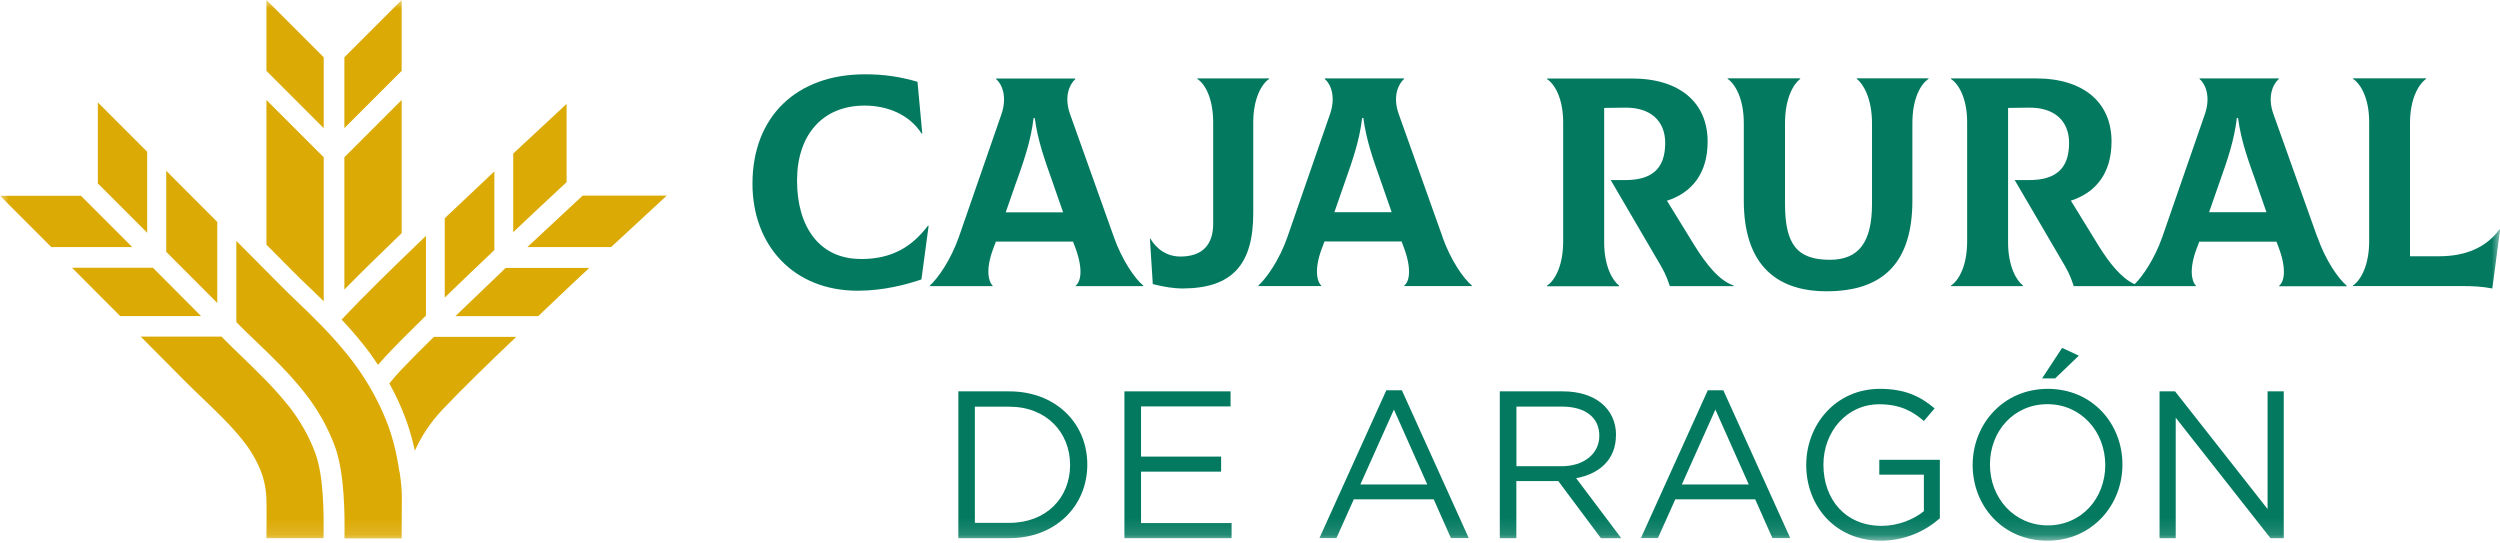 <svg width="152" height="33" viewBox="0 0 152 33" fill="none" xmlns="http://www.w3.org/2000/svg">
<mask id="mask0_41_527" style="mask-type:luminance" maskUnits="userSpaceOnUse" x="0" y="0" width="152" height="33">
<path d="M152 0H0V32.875H152V0Z" fill="white"/>
</mask>
<g mask="url(#mask0_41_527)">
<path d="M61.363 23.795H58.267V32.721H61.363C64.17 32.721 66.108 30.773 66.108 28.244C66.108 25.716 64.17 23.795 61.363 23.795ZM61.363 31.79H59.272V24.727H61.363C63.619 24.727 65.062 26.284 65.062 28.273C65.062 30.261 63.619 31.79 61.363 31.79Z" fill="#037A60"/>
<path d="M69.375 28.676H74.244V27.761H69.375V24.71H74.818V23.795H68.364V32.721H74.881V31.801H69.375V28.676Z" fill="#037A60"/>
<path d="M84.289 23.727L80.221 32.716H81.255L82.312 30.358H87.17L88.216 32.716H89.301L85.233 23.727H84.289ZM82.71 29.455L84.75 24.903L86.778 29.455H82.71Z" fill="#037A60"/>
<path d="M98.256 26.46C98.256 24.852 96.995 23.795 95.029 23.795H91.188V32.721H92.194V29.25H94.745L97.336 32.721H98.574L95.83 29.074C97.233 28.818 98.25 27.949 98.25 26.46H98.256ZM92.199 28.346V24.721H94.955C96.398 24.721 97.239 25.386 97.239 26.494C97.239 27.602 96.284 28.346 94.944 28.346H92.205H92.199Z" fill="#037A60"/>
<path d="M103.835 23.727L99.767 32.716H100.801L101.858 30.358H106.716L107.761 32.716H108.847L104.778 23.727H103.835ZM102.256 29.455L104.295 24.903L106.324 29.455H102.256Z" fill="#037A60"/>
<path d="M114.256 28.858H116.972V31.08C116.358 31.58 115.415 31.972 114.398 31.972C112.227 31.972 110.864 30.392 110.864 28.25C110.864 26.25 112.278 24.58 114.256 24.58C115.517 24.58 116.284 25 116.972 25.597L117.625 24.83C116.733 24.08 115.801 23.642 114.295 23.642C111.619 23.642 109.818 25.812 109.818 28.273C109.818 30.733 111.551 32.875 114.358 32.875C115.864 32.875 117.114 32.25 117.943 31.511V27.955H114.261V28.858H114.256Z" fill="#037A60"/>
<path d="M126.392 21.625L125.375 21.153L124.159 23.006H124.954L126.392 21.625Z" fill="#037A60"/>
<path d="M124.506 23.642C121.79 23.642 119.937 25.796 119.937 28.273C119.937 30.75 121.761 32.875 124.477 32.875C127.193 32.875 129.045 30.722 129.045 28.244C129.045 25.767 127.221 23.642 124.506 23.642ZM124.506 31.943C122.466 31.943 120.989 30.284 120.989 28.244C120.989 26.205 122.443 24.574 124.483 24.574C126.523 24.574 128 26.233 128 28.273C128 30.312 126.545 31.943 124.506 31.943Z" fill="#037A60"/>
<path d="M137.869 30.949L132.244 23.795H131.301V32.721H132.284V25.398L138.045 32.721H138.852V23.795H137.869V30.949Z" fill="#037A60"/>
<path d="M52.329 15.744C49.801 15.744 48.46 13.761 48.46 10.983C48.46 8.205 50.006 6.42 52.568 6.42C53.966 6.42 55.295 6.966 56.04 8.131L56.074 8.114L55.784 4.972C54.727 4.665 53.75 4.517 52.585 4.517C48.437 4.517 45.75 7.08 45.75 11.171C45.75 14.898 48.221 17.676 52.148 17.676C53.676 17.676 55.091 17.312 56.023 16.989L56.46 13.733L56.426 13.716C55.477 14.955 54.301 15.75 52.335 15.75L52.329 15.744Z" fill="#037A60"/>
<path d="M60.352 17.364C60.096 17.125 59.915 16.381 60.386 15.125L60.551 14.688H65.239L65.403 15.125C65.858 16.381 65.716 17.125 65.403 17.364V17.398H69.511V17.364C69 16.943 68.221 15.818 67.727 14.42L65.057 6.932C64.676 5.858 65.04 5.114 65.38 4.807V4.773H60.562V4.807C60.909 5.097 61.255 5.858 60.892 6.932L58.295 14.42C57.801 15.818 57.023 16.926 56.534 17.364V17.398H60.352V17.364ZM61.824 10.983C62.239 9.801 62.676 8.585 62.841 7.182H62.915C63.096 8.579 63.551 9.801 63.966 10.983L64.636 12.909H61.148L61.818 10.983H61.824Z" fill="#037A60"/>
<path d="M77.164 4.801V4.767H72.8V4.801C73.261 5.102 73.761 5.96 73.761 7.455V13.602C73.761 14.886 73.102 15.597 71.766 15.597C70.63 15.597 70.073 14.739 69.948 14.511H69.914L70.09 17.273C70.766 17.449 71.425 17.54 71.869 17.54C74.897 17.54 76.198 16.114 76.198 12.96V7.438C76.198 5.977 76.715 5.102 77.159 4.801H77.164Z" fill="#037A60"/>
<path d="M87.71 14.415L85.04 6.926C84.659 5.852 85.023 5.108 85.364 4.801V4.767H80.545V4.801C80.892 5.091 81.239 5.852 80.869 6.926L78.273 14.415C77.784 15.812 77 16.921 76.511 17.358V17.392H80.329V17.358C80.074 17.119 79.892 16.375 80.364 15.119L80.528 14.682H85.216L85.38 15.119C85.835 16.375 85.693 17.119 85.38 17.358V17.392H89.489V17.358C88.977 16.938 88.199 15.812 87.704 14.415H87.71ZM81.13 12.903L81.801 10.977C82.216 9.796 82.653 8.58 82.818 7.176H82.892C83.074 8.574 83.528 9.796 83.943 10.977L84.614 12.903H81.125H81.13Z" fill="#037A60"/>
<path d="M98.443 17.364C98.04 17.057 97.534 16.182 97.534 14.744V6.562L98.807 6.545C100.369 6.528 101.244 7.364 101.244 8.693C101.244 10.312 100.375 10.949 98.807 10.949H97.932L100.75 15.767C101.148 16.438 101.29 16.688 101.528 17.398H105.403V17.358C104.528 17.068 103.733 16.057 103.04 14.949L101.352 12.204C102.875 11.716 103.824 10.534 103.824 8.608C103.824 6.244 102.136 4.773 99.222 4.773H94.057V4.807C94.528 5.114 95.04 5.989 95.04 7.426V14.676C95.04 16.165 94.534 17.057 94.057 17.369V17.403H98.437V17.369L98.443 17.364Z" fill="#037A60"/>
<path d="M106.023 7.489V12.199C106.023 15.909 107.824 17.71 111.057 17.71C114.568 17.71 116.273 15.892 116.273 12.199V7.489C116.273 5.977 116.784 5.108 117.256 4.795V4.761H112.892V4.795C113.29 5.102 113.818 5.994 113.818 7.489V12.398C113.818 14.722 113.017 15.795 111.256 15.795C109.273 15.795 108.529 14.869 108.529 12.398V7.489C108.529 5.977 109.04 5.108 109.455 4.795V4.761H105.04V4.795C105.494 5.102 106.023 5.994 106.023 7.489Z" fill="#037A60"/>
<path d="M140.892 14.415L138.221 6.926C137.841 5.852 138.204 5.108 138.551 4.801V4.767H133.733V4.801C134.079 5.091 134.426 5.852 134.062 6.926L131.466 14.415C131 15.739 130.278 16.796 129.784 17.279C128.983 16.921 128.238 15.977 127.596 14.943L125.909 12.199C127.432 11.71 128.381 10.528 128.381 8.602C128.381 6.239 126.693 4.767 123.784 4.767H118.619V4.801C119.091 5.108 119.602 5.983 119.602 7.42V14.671C119.602 16.159 119.096 17.051 118.619 17.364V17.398H123V17.364C122.596 17.057 122.091 16.182 122.091 14.744V6.562L123.363 6.545C124.926 6.529 125.801 7.364 125.801 8.693C125.801 10.312 124.926 10.949 123.363 10.949H122.494L125.312 15.767C125.71 16.438 125.852 16.688 126.085 17.398H133.517V17.369C133.261 17.131 133.079 16.386 133.551 15.131L133.716 14.693H138.409L138.574 15.131C139.028 16.386 138.881 17.131 138.574 17.369V17.404H142.682V17.369C142.17 16.949 141.392 15.824 140.903 14.426L140.892 14.415ZM134.312 12.903L134.983 10.977C135.403 9.796 135.835 8.58 136 7.176H136.074C136.256 8.574 136.71 9.796 137.131 10.977L137.801 12.903H134.312Z" fill="#037A60"/>
<path d="M151.966 13.943C151.182 15.034 149.909 15.579 148.329 15.579H146.528V7.489C146.528 6 147.057 5.108 147.511 4.795V4.761H143.062V4.795C143.534 5.102 144.045 5.977 144.045 7.415V14.67C144.045 16.159 143.517 17.051 143.062 17.358V17.392H149.517C150.352 17.392 150.846 17.409 151.534 17.54L152.006 13.96L151.971 13.943H151.966Z" fill="#037A60"/>
<path d="M24.364 22.517C24.125 22.773 23.892 23.04 23.671 23.312C24.091 24.068 24.449 24.852 24.722 25.619C24.932 26.216 25.097 26.812 25.222 27.403C25.637 26.489 26.194 25.653 26.898 24.909C27.983 23.761 29.784 21.994 31.387 20.483H26.381C25.813 21.028 24.978 21.869 24.364 22.517Z" fill="#DCAA04"/>
<path d="M22.983 22.182C23.136 22.006 23.29 21.83 23.449 21.659C24.068 21 24.915 20.148 25.898 19.188V14.341C23.881 16.273 22.057 18.062 20.92 19.273C20.869 19.324 20.824 19.381 20.773 19.432C21.21 19.898 21.653 20.403 22.096 20.955C22.409 21.347 22.704 21.756 22.983 22.182Z" fill="#DCAA04"/>
<path d="M17.494 24.619C16.619 23.523 15.619 22.568 14.744 21.722C14.364 21.358 14.006 21.011 13.67 20.671C13.614 20.614 13.545 20.546 13.472 20.466H8.557C9.778 21.693 10.744 22.665 11.187 23.114C11.557 23.489 11.954 23.869 12.335 24.233C13.176 25.04 14.045 25.869 14.773 26.784C15.256 27.386 15.676 28.125 15.903 28.761C15.983 28.983 16.159 29.477 16.199 30.33C16.221 30.926 16.199 32.722 16.199 32.722H19.67C19.693 31.352 19.699 29.023 19.182 27.585C18.824 26.58 18.221 25.523 17.494 24.608V24.619Z" fill="#DCAA04"/>
<path d="M24.278 28.659C24.261 28.545 24.244 28.438 24.227 28.324C24.227 28.307 24.221 28.284 24.216 28.267C24.119 27.676 23.983 27.062 23.795 26.454C23.795 26.438 23.784 26.415 23.778 26.398C23.738 26.267 23.693 26.136 23.648 26.006C23.596 25.858 23.54 25.716 23.483 25.568C22.943 24.216 22.148 22.847 21.204 21.665C20.131 20.318 19.011 19.244 18.028 18.301C17.676 17.96 17.335 17.642 17.051 17.347C16.596 16.881 15.608 15.892 14.369 14.648V19.585C14.449 19.665 14.517 19.733 14.574 19.79C14.898 20.119 15.25 20.454 15.625 20.812C16.534 21.682 17.562 22.67 18.488 23.835C19.301 24.852 19.971 26.04 20.375 27.176C20.954 28.795 20.966 31.273 20.943 32.733H24.42C24.42 32.659 24.432 30.216 24.432 30.216C24.426 30.091 24.42 29.932 24.42 29.835C24.398 29.426 24.346 29.034 24.29 28.653L24.278 28.659Z" fill="#DCAA04"/>
<path d="M13.21 13.494C12.25 12.534 11.017 11.301 10.107 10.386V15.312C11.113 16.324 12.363 17.574 13.21 18.42V13.489V13.494Z" fill="#DCAA04"/>
<path d="M9.295 16.278H4.375C5.29 17.193 6.455 18.358 7.307 19.216H12.222C11.483 18.472 10.301 17.29 9.295 16.278Z" fill="#DCAA04"/>
<path d="M8.949 14.153V9.227C7.603 7.875 6.733 7.011 5.949 6.227V11.153C6.881 12.085 7.728 12.932 8.949 14.153Z" fill="#DCAA04"/>
<path d="M4.92 11.903H0C0.926 12.835 1.864 13.773 3.119 15.023H8.04C6.915 13.898 6 12.977 4.92 11.903Z" fill="#DCAA04"/>
<path d="M18.807 17.472H18.812C19.091 17.744 19.386 18.023 19.682 18.318V9.562L16.199 6.08V14.875C16.949 15.631 17.534 16.216 17.858 16.546C18.13 16.824 18.46 17.136 18.807 17.472Z" fill="#DCAA04"/>
<path d="M24.421 14.176V6.08L20.938 9.562V17.602C21.892 16.631 23.102 15.443 24.421 14.176Z" fill="#DCAA04"/>
<path d="M19.682 3.483L16.199 0V4.307L19.682 7.79V3.483Z" fill="#DCAA04"/>
<path d="M24.421 0L20.938 3.483V7.79L24.421 4.307V0Z" fill="#DCAA04"/>
<path d="M35.426 11.892C34.534 12.716 33.511 13.676 32.063 15.023H37.154C38.722 13.574 39.773 12.602 40.54 11.892H35.421H35.426Z" fill="#DCAA04"/>
<path d="M27.688 19.222H32.722C34.074 17.932 35.171 16.898 35.824 16.29H30.745C30.051 16.955 28.966 17.989 27.688 19.222Z" fill="#DCAA04"/>
<path d="M34.449 6.318C33.54 7.159 32.42 8.199 31.205 9.335V14.114C32.324 13.057 33.432 12.017 34.449 11.074V6.318Z" fill="#DCAA04"/>
<path d="M30.057 10.421C29.068 11.352 28.046 12.312 27.04 13.267V18.091C27.989 17.171 29.017 16.193 30.057 15.205V10.415V10.421Z" fill="#DCAA04"/>
</g>
</svg>
